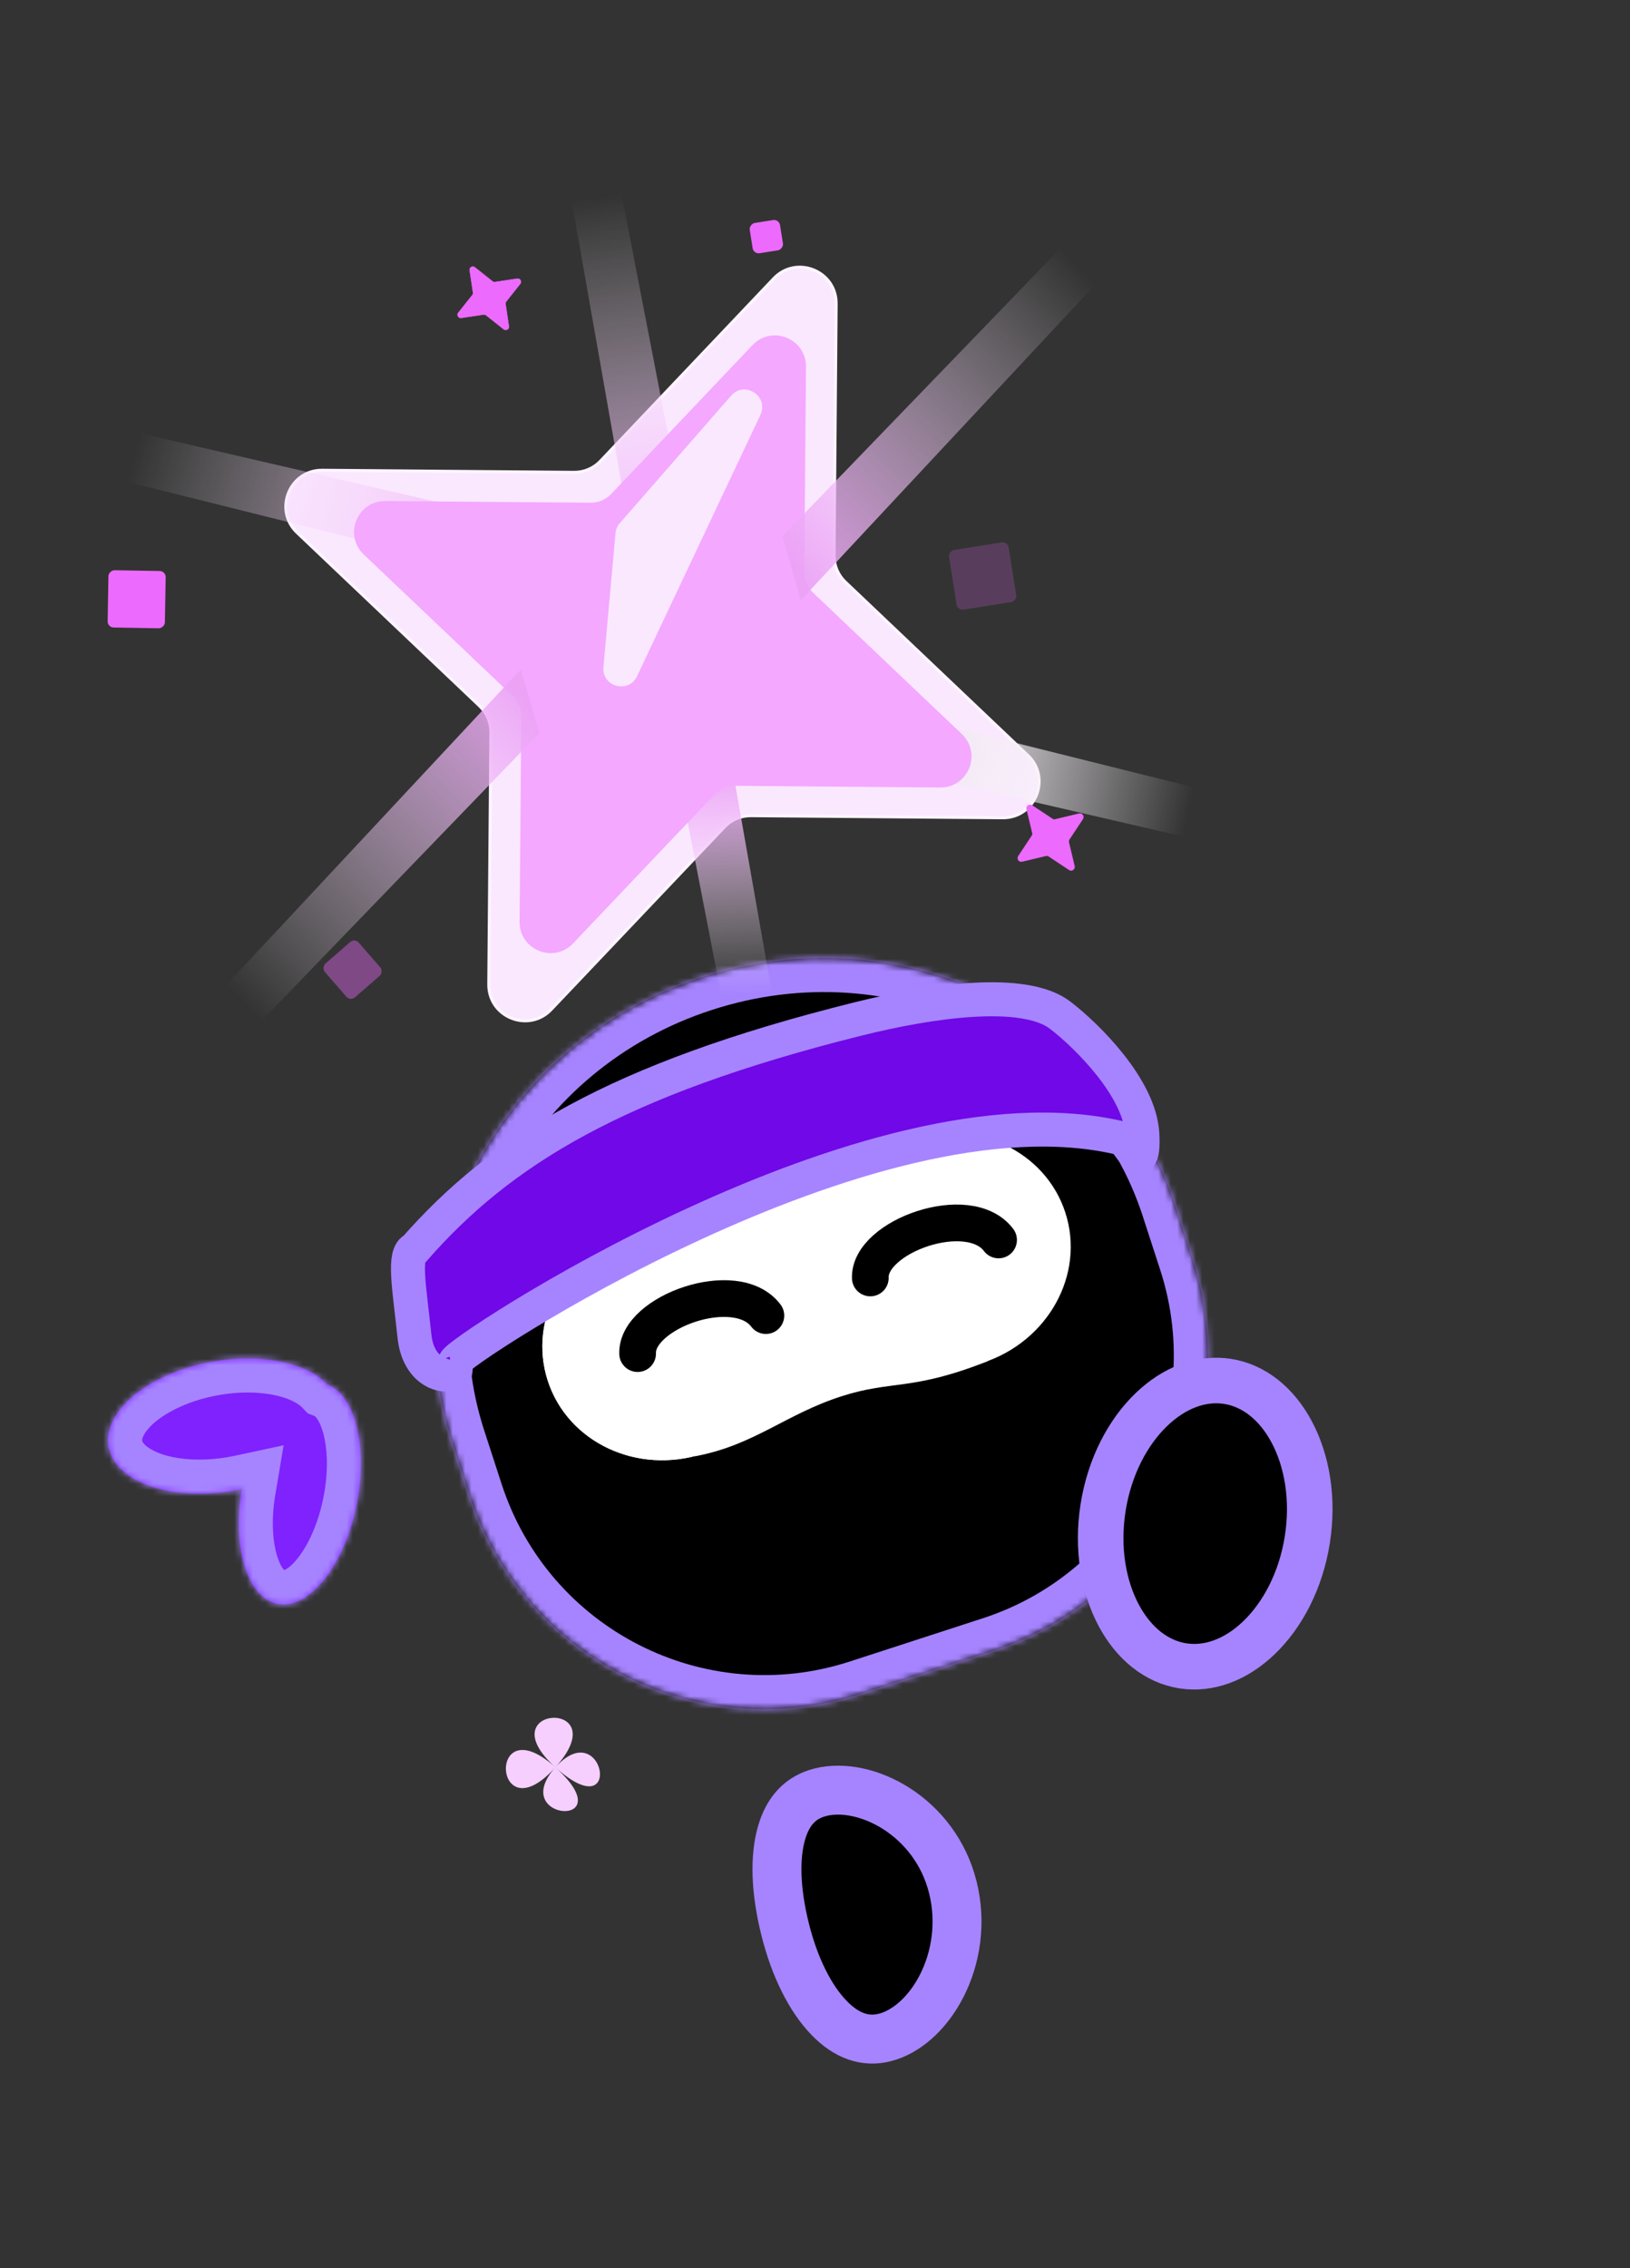 <svg width="261" height="363" viewBox="0 0 261 363" fill="none" xmlns="http://www.w3.org/2000/svg">
<rect x="0" y="0" width="261" height="363" fill="#333333" stroke="none"/>
<mask id="path-1-inside-1_1926_12503" fill="white">
<path d="M112.282 156.47C143.871 146.207 177.395 162.004 187.77 191.808C187.797 191.883 187.822 191.958 187.848 192.032C187.893 192.163 187.937 192.293 187.981 192.424C188.01 192.511 188.041 192.597 188.069 192.685L190.957 201.572C199.438 227.674 185.154 255.708 159.052 264.189L137.757 271.108C111.656 279.589 83.621 265.305 75.14 239.204L72.252 230.316C72.214 230.199 72.18 230.081 72.143 229.964C72.114 229.872 72.086 229.781 72.058 229.689C72.031 229.602 72.004 229.515 71.978 229.427C62.856 199.218 80.693 166.734 112.282 156.47Z"/>
</mask>
<path d="M112.282 156.47C143.871 146.207 177.395 162.004 187.77 191.808C187.797 191.883 187.822 191.958 187.848 192.032C187.893 192.163 187.937 192.293 187.981 192.424C188.01 192.511 188.041 192.597 188.069 192.685L190.957 201.572C199.438 227.674 185.154 255.708 159.052 264.189L137.757 271.108C111.656 279.589 83.621 265.305 75.14 239.204L72.252 230.316C72.214 230.199 72.18 230.081 72.143 229.964C72.114 229.872 72.086 229.781 72.058 229.689C72.031 229.602 72.004 229.515 71.978 229.427C62.856 199.218 80.693 166.734 112.282 156.47Z" fill="black"/>
<path d="M112.282 156.47L110.599 151.291L110.599 151.291L112.282 156.47ZM187.77 191.808L182.627 193.599L182.633 193.615L182.639 193.632L187.77 191.808ZM187.848 192.032L192.999 190.264L192.996 190.254L192.992 190.245L187.848 192.032ZM187.981 192.424L193.146 190.699L193.144 190.693L187.981 192.424ZM159.052 264.189L160.735 269.368L160.735 269.368L159.052 264.189ZM75.14 239.204L69.961 240.887L69.961 240.887L75.14 239.204ZM72.143 229.964L66.946 231.59L66.946 231.591L72.143 229.964ZM72.058 229.689L66.847 231.272L66.85 231.28L66.852 231.288L72.058 229.689ZM71.978 229.427L77.201 227.887L77.196 227.87L77.191 227.853L71.978 229.427ZM112.282 156.47L113.964 161.65C142.953 152.231 173.3 166.804 182.627 193.599L187.77 191.808L192.913 190.018C181.491 157.204 144.79 140.182 110.599 151.291L112.282 156.47ZM187.77 191.808L182.639 193.632C182.657 193.684 182.663 193.702 182.704 193.82L187.848 192.032L192.992 190.245C192.981 190.213 192.936 190.082 192.902 189.985L187.77 191.808ZM187.848 192.032L182.698 193.801C182.735 193.91 182.773 194.022 182.817 194.155L187.981 192.424L193.144 190.693C193.101 190.564 193.051 190.416 192.999 190.264L187.848 192.032ZM187.981 192.424L182.815 194.149C182.83 194.192 182.843 194.231 182.854 194.262C182.863 194.29 182.874 194.322 182.879 194.336C182.894 194.378 182.894 194.378 182.89 194.367L188.069 192.685L193.249 191.002C193.217 190.904 193.187 190.817 193.171 190.772C193.161 190.743 193.157 190.732 193.152 190.716C193.147 190.703 193.146 190.699 193.146 190.699L187.981 192.424ZM188.069 192.685L182.89 194.367L185.778 203.255L190.957 201.572L196.136 199.889L193.249 191.002L188.069 192.685ZM190.957 201.572L185.778 203.255C193.329 226.496 180.61 251.458 157.369 259.01L159.052 264.189L160.735 269.368C189.697 259.958 205.547 228.851 196.136 199.889L190.957 201.572ZM159.052 264.189L157.369 259.01L136.074 265.929L137.757 271.108L139.44 276.288L160.735 269.368L159.052 264.189ZM137.757 271.108L136.074 265.929C112.833 273.48 87.871 260.762 80.32 237.521L75.14 239.204L69.961 240.887C79.371 269.849 110.479 285.698 139.44 276.288L137.757 271.108ZM75.14 239.204L80.32 237.521L77.431 228.633L72.252 230.316L67.073 231.999L69.961 240.887L75.14 239.204ZM72.252 230.316L77.431 228.633C77.397 228.527 77.424 228.606 77.34 228.337L72.143 229.964L66.946 231.591C66.957 231.627 66.966 231.656 66.99 231.734C67.01 231.798 67.039 231.894 67.073 231.999L72.252 230.316ZM72.143 229.964L77.341 228.338C77.315 228.256 77.289 228.173 77.263 228.089L72.058 229.689L66.852 231.288C66.883 231.388 66.914 231.489 66.946 231.59L72.143 229.964ZM72.058 229.689L77.269 228.106C77.211 227.918 77.223 227.961 77.201 227.887L71.978 229.427L66.755 230.968C66.777 231.045 66.799 231.114 66.814 231.163C66.831 231.22 66.838 231.242 66.847 231.272L72.058 229.689ZM71.978 229.427L77.191 227.853C68.99 200.695 84.977 171.068 113.964 161.65L112.282 156.47L110.599 151.291C76.409 162.4 56.721 197.742 66.765 231.002L71.978 229.427Z" fill="#A684FF" mask="url(#path-1-inside-1_1926_12503)"/>
<path d="M125.831 208.609C129.038 218.477 123.104 229.25 112.577 232.67C102.051 236.09 90.918 230.863 87.712 220.994C84.506 211.126 90.439 200.353 100.966 196.933C111.492 193.513 122.625 198.74 125.831 208.609Z" fill="white"/>
<path d="M125.831 208.609C129.038 218.477 123.104 229.25 112.577 232.67C102.051 236.09 90.918 230.863 87.712 220.994C84.506 211.126 90.439 200.353 100.966 196.933C111.492 193.513 122.625 198.74 125.831 208.609Z" fill="white"/>
<ellipse cx="151.522" cy="200.261" rx="20.041" ry="18.788" transform="rotate(-18 151.522 200.261)" fill="white"/>
<path d="M153.552 181.136L158.155 217.861C145.978 222.677 142.923 220.857 134.782 223.465C125.78 226.348 120.829 231.278 111.335 233.074L94.716 200.253C108.603 188.01 132.635 180.202 153.552 181.136Z" fill="white"/>
<path d="M102.096 216.648C101.853 209.999 117.873 204.251 122.634 210.564" stroke="black" stroke-width="5.877" stroke-linecap="round"/>
<path d="M139.356 204.541C139.113 197.892 155.133 192.145 159.894 198.457" stroke="black" stroke-width="5.877" stroke-linecap="round"/>
<path d="M66.359 213.805C65.538 205.993 64.496 200.621 66.394 199.892C80.119 184.263 98.532 172.787 137.27 163.118C149.13 160.158 163.955 158.053 169.749 162.48C173.989 165.72 182.563 174.148 182.919 181.584C183.276 189.02 180.452 182.045 179.508 182.178C139.222 172.503 72.792 216.591 72.89 217.951C72.99 219.332 73.15 219.844 72.163 219.891C70.477 220.417 66.916 219.114 66.359 213.805Z" fill="#7008E7"/>
<path d="M72.89 217.951C72.99 219.332 73.15 219.844 72.163 219.891M72.89 217.951L72.163 219.891M72.89 217.951C72.792 216.591 139.222 172.503 179.508 182.178C180.452 182.045 183.276 189.02 182.919 181.584C182.563 174.148 173.989 165.72 169.749 162.48C163.955 158.053 149.13 160.158 137.27 163.118C98.532 172.787 80.119 184.263 66.394 199.892C64.496 200.621 65.538 205.993 66.359 213.805C66.916 219.114 70.477 220.417 72.163 219.891" stroke="#A684FF" stroke-width="5.446"/>
<mask id="path-10-inside-2_1926_12503" fill="white">
<path d="M26.78 220.123C35.686 216.182 46.937 216.625 51.909 221.113C52.078 221.265 52.236 221.421 52.386 221.579C56.618 223.206 58.803 230.78 57.328 239.646C55.697 249.455 50.203 257.13 45.059 256.788C39.915 256.446 37.068 248.217 38.699 238.408C38.704 238.382 38.709 238.355 38.713 238.328C31.27 239.927 23.544 238.892 19.657 235.383C14.684 230.896 17.873 224.063 26.78 220.123Z"/>
</mask>
<path d="M26.78 220.123C35.686 216.182 46.937 216.625 51.909 221.113C52.078 221.265 52.236 221.421 52.386 221.579C56.618 223.206 58.803 230.78 57.328 239.646C55.697 249.455 50.203 257.13 45.059 256.788C39.915 256.446 37.068 248.217 38.699 238.408C38.704 238.382 38.709 238.355 38.713 238.328C31.27 239.927 23.544 238.892 19.657 235.383C14.684 230.896 17.873 224.063 26.78 220.123Z" fill="#7F22FE"/>
<path d="M26.78 220.123L24.576 215.143L24.576 215.143L26.78 220.123ZM51.909 221.113L55.558 217.07L55.558 217.07L51.909 221.113ZM52.386 221.579L48.443 225.335L49.288 226.222L50.432 226.662L52.386 221.579ZM57.328 239.646L62.7 240.539L62.7 240.539L57.328 239.646ZM45.059 256.788L44.698 262.222L44.698 262.222L45.059 256.788ZM38.699 238.408L33.327 237.515L33.327 237.515L38.699 238.408ZM38.713 238.328L44.083 239.234L45.418 231.318L37.569 233.004L38.713 238.328ZM19.657 235.383L16.008 239.426L16.008 239.426L19.657 235.383ZM26.78 220.123L28.983 225.103C32.641 223.484 36.849 222.751 40.605 222.899C44.514 223.053 47.103 224.111 48.261 225.156L51.909 221.113L55.558 217.07C51.742 213.627 46.22 212.22 41.034 212.016C35.694 211.805 29.824 212.821 24.576 215.143L26.78 220.123ZM51.909 221.113L48.261 225.155C48.309 225.2 48.369 225.257 48.443 225.335L52.386 221.579L56.329 217.823C56.103 217.585 55.846 217.33 55.558 217.07L51.909 221.113ZM52.386 221.579L50.432 226.662C50.181 226.565 51.049 226.833 51.75 229.356C52.388 231.652 52.59 234.941 51.956 238.752L57.328 239.646L62.7 240.539C63.541 235.485 63.388 230.554 62.244 226.44C61.164 222.553 58.824 218.22 54.341 216.496L52.386 221.579ZM57.328 239.646L51.956 238.752C51.255 242.971 49.745 246.532 48.083 248.854C46.22 251.456 45.121 251.334 45.42 251.354L45.059 256.788L44.698 262.222C50.141 262.583 54.361 258.795 56.939 255.193C59.718 251.311 61.77 246.13 62.7 240.539L57.328 239.646ZM45.059 256.788L45.42 251.354C46.1 251.399 45.351 251.87 44.485 249.367C43.699 247.097 43.366 243.541 44.071 239.302L38.699 238.408L33.327 237.515C32.401 243.085 32.676 248.548 34.192 252.929C35.628 257.078 38.874 261.835 44.698 262.222L45.059 256.788ZM38.699 238.408L44.071 239.302C44.07 239.309 44.069 239.314 44.069 239.315C44.069 239.315 44.069 239.314 44.07 239.307C44.071 239.303 44.073 239.292 44.075 239.28C44.077 239.269 44.08 239.252 44.083 239.234L38.713 238.328L33.343 237.422C33.344 237.417 33.344 237.414 33.344 237.416C33.344 237.418 33.343 237.42 33.342 237.429C33.34 237.442 33.334 237.476 33.327 237.515L38.699 238.408ZM38.713 238.328L37.569 233.004C34.43 233.678 31.298 233.777 28.652 233.384C25.926 232.979 24.177 232.127 23.305 231.34L19.657 235.383L16.008 239.426C19.024 242.148 23.082 243.568 27.051 244.157C31.101 244.759 35.554 244.577 39.857 243.652L38.713 238.328ZM19.657 235.383L23.305 231.34C22.809 230.892 22.767 230.633 22.764 230.613C22.757 230.581 22.713 230.355 22.948 229.851C23.483 228.706 25.224 226.766 28.983 225.103L26.78 220.123L24.576 215.143C19.428 217.42 15.122 220.867 13.079 225.245C12.025 227.503 11.559 230.072 12.075 232.706C12.593 235.353 14.018 237.63 16.008 239.426L19.657 235.383Z" fill="#A684FF" mask="url(#path-10-inside-2_1926_12503)"/>
<path d="M131.401 286.844C138.578 285.055 149.73 290.678 152.572 302.077C153.98 307.724 153.069 313.362 150.799 317.822C148.495 322.349 145.018 325.27 141.646 326.111C138.57 326.878 135.592 325.902 132.737 322.952C129.796 319.912 127.256 314.973 125.711 308.774C124.152 302.524 124.038 297.201 125.137 293.388C126.181 289.765 128.232 287.634 131.401 286.844Z" fill="black" stroke="#A684FF" stroke-width="7.835"/>
<path d="M189.377 266.618C193.512 267.273 197.868 265.701 201.608 262.105C205.35 258.506 208.289 253.015 209.329 246.447C210.37 239.879 209.271 233.749 206.824 229.17C204.379 224.594 200.721 221.753 196.586 221.098C192.451 220.444 188.095 222.015 184.356 225.612C180.614 229.21 177.674 234.701 176.633 241.268C175.593 247.836 176.692 253.967 179.139 258.546C181.585 263.122 185.242 265.963 189.377 266.618Z" fill="black" stroke="#A684FF" stroke-width="7.295"/>
<path d="M88.93 282.864C77.814 272.855 98.94 271.748 88.93 282.864C100.047 292.874 96.715 274.218 88.93 282.864C100.047 292.874 81.145 291.511 88.93 282.864C77.814 272.855 78.921 293.981 88.93 282.864Z" fill="#F6CFFF"/>
<path d="M123.911 44.584C127.519 40.783 133.922 43.37 133.877 48.61L133.543 88.908C133.535 89.702 133.69 90.488 133.999 91.219C134.308 91.95 134.765 92.609 135.34 93.156L164.567 120.912C168.368 124.52 165.781 130.922 160.541 130.877L120.242 130.543C119.449 130.535 118.662 130.691 117.932 131C117.201 131.309 116.541 131.765 115.995 132.341L88.239 161.568C84.631 165.369 78.228 162.782 78.273 157.541L78.608 117.243C78.616 116.449 78.46 115.663 78.151 114.932C77.842 114.201 77.385 113.542 76.81 112.995L47.583 85.24C43.782 81.632 46.369 75.229 51.609 75.274L91.908 75.608C92.701 75.616 93.488 75.461 94.219 75.151C94.949 74.842 95.609 74.386 96.155 73.811L123.911 44.584Z" fill="#FAE8FF" stroke="#FDF4FF" stroke-width="0.501" stroke-linecap="round" stroke-linejoin="round"/>
<path d="M194 126.723L129.216 110.571L121.822 118.228L190.533 134.137L194 126.723Z" fill="url(#paint0_linear_1926_12503)"/>
<path d="M17.642 76.449L82.427 92.602L89.821 84.945L21.11 69.036L17.642 76.449Z" fill="url(#paint1_linear_1926_12503)"/>
<path d="M124.038 161.367L112.444 95.613L102.442 91.973L115.856 161.214L124.038 161.367Z" fill="url(#paint2_linear_1926_12503)"/>
<path d="M91.066 29.5L102.659 95.253L112.662 98.893L99.248 29.652L91.066 29.5Z" fill="url(#paint3_linear_1926_12503)"/>
<path d="M164.389 129.501C164.27 129.005 164.821 128.619 165.246 128.901L168.521 131.066C168.585 131.108 168.657 131.137 168.734 131.151C168.81 131.165 168.888 131.162 168.963 131.144L172.781 130.229C173.277 130.11 173.663 130.661 173.381 131.087L171.216 134.361C171.173 134.425 171.144 134.498 171.131 134.574C171.117 134.65 171.12 134.728 171.138 134.803L172.053 138.621C172.172 139.118 171.621 139.504 171.195 139.222L167.921 137.057C167.857 137.014 167.784 136.985 167.708 136.971C167.632 136.958 167.554 136.96 167.479 136.978L163.661 137.893C163.164 138.012 162.778 137.461 163.06 137.036L165.225 133.761C165.268 133.697 165.297 133.624 165.311 133.548C165.324 133.472 165.322 133.394 165.304 133.319L164.389 129.501Z" fill="#ED6AFF" stroke="#ED6AFF" stroke-width="0.06" stroke-linecap="round" stroke-linejoin="round"/>
<path d="M75.2 43.258C75.131 42.794 75.666 42.485 76.033 42.777L78.859 45.022C78.914 45.066 78.978 45.099 79.047 45.117C79.115 45.136 79.187 45.14 79.257 45.13L82.827 44.597C83.291 44.528 83.601 45.063 83.309 45.431L81.063 48.256C81.019 48.312 80.987 48.376 80.968 48.444C80.95 48.513 80.946 48.585 80.956 48.655L81.488 52.225C81.558 52.689 81.022 52.998 80.655 52.706L77.829 50.461C77.774 50.416 77.71 50.384 77.641 50.366C77.573 50.347 77.501 50.343 77.431 50.353L73.861 50.886C73.397 50.955 73.087 50.419 73.379 50.052L75.625 47.227C75.669 47.171 75.701 47.107 75.72 47.039C75.738 46.97 75.743 46.898 75.732 46.828L75.2 43.258Z" fill="#ED6AFF" stroke="#ED6AFF" stroke-width="0.055" stroke-linecap="round" stroke-linejoin="round"/>
<rect x="56.809" y="150.13" width="7.187" height="7.187" rx="0.968" transform="rotate(49 56.809 150.13)" fill="#ED6AFF" fill-opacity="0.4"/>
<rect opacity="0.2" x="161.357" y="86.668" width="9.663" height="9.663" rx="0.968" transform="rotate(81 161.357 86.668)" fill="#ED6AFF"/>
<rect x="17.221" y="100.415" width="9.167" height="9.167" rx="0.968" transform="rotate(-89 17.221 100.415)" fill="#ED6AFF"/>
<path d="M120.676 55.407C123.619 52.307 128.841 54.417 128.804 58.691L128.532 91.56C128.525 92.208 128.652 92.849 128.904 93.445C129.156 94.041 129.528 94.579 129.998 95.025L153.836 117.664C156.936 120.607 154.827 125.829 150.552 125.792L117.683 125.52C117.036 125.513 116.395 125.64 115.798 125.892C115.202 126.144 114.665 126.516 114.219 126.986L91.58 150.824C88.637 153.924 83.415 151.815 83.452 147.54L83.724 114.671C83.731 114.024 83.604 113.383 83.352 112.786C83.1 112.19 82.727 111.653 82.258 111.207L58.419 88.568C55.319 85.625 57.429 80.403 61.704 80.44L94.572 80.712C95.22 80.719 95.861 80.592 96.457 80.34C97.053 80.088 97.591 79.715 98.037 79.246L120.676 55.407Z" fill="#F4A8FF" stroke="#F4A8FF" stroke-width="0.501" stroke-linecap="round" stroke-linejoin="round"/>
<path d="M102.004 108.233L121.759 66.403C123.162 63.431 119.228 60.855 117.065 63.33L99.24 83.733C98.847 84.183 98.606 84.746 98.552 85.342L96.622 106.769C96.338 109.921 100.652 111.095 102.004 108.233Z" fill="#FAE8FF"/>
<rect x="124.748" y="35.068" width="4.907" height="4.907" rx="0.968" transform="rotate(81 124.748 35.068)" fill="#ED6AFF"/>
<path d="M171.674 37.792L125.294 85.821L128.227 96.053L176.36 44.502L171.674 37.792Z" fill="url(#paint4_linear_1926_12503)"/>
<path d="M39.962 165.376L86.343 117.348L83.409 107.116L35.276 158.667L39.962 165.376Z" fill="url(#paint5_linear_1926_12503)"/>
<defs>
<linearGradient id="paint0_linear_1926_12503" x1="190.449" y1="129.348" x2="149.018" y2="120.609" gradientUnits="userSpaceOnUse">
<stop stop-color="white" stop-opacity="0"/>
<stop offset="1" stop-color="#F2E7F3"/>
</linearGradient>
<linearGradient id="paint1_linear_1926_12503" x1="21.193" y1="73.825" x2="84.815" y2="92.218" gradientUnits="userSpaceOnUse">
<stop stop-color="white" stop-opacity="0"/>
<stop offset="1" stop-color="#EBA2F5" stop-opacity="0.906"/>
</linearGradient>
<linearGradient id="paint2_linear_1926_12503" x1="120.196" y1="159.19" x2="118.88" y2="122.482" gradientUnits="userSpaceOnUse">
<stop stop-color="white" stop-opacity="0"/>
<stop offset="1" stop-color="#ECA2F6"/>
</linearGradient>
<linearGradient id="paint3_linear_1926_12503" x1="94.907" y1="31.676" x2="103.982" y2="97.279" gradientUnits="userSpaceOnUse">
<stop stop-color="white" stop-opacity="0"/>
<stop offset="1" stop-color="#EBA2F5" stop-opacity="0.906"/>
</linearGradient>
<linearGradient id="paint4_linear_1926_12503" x1="172.171" y1="42.18" x2="124.432" y2="88.081" gradientUnits="userSpaceOnUse">
<stop stop-color="white" stop-opacity="0"/>
<stop offset="1" stop-color="#EBA2F5" stop-opacity="0.906"/>
</linearGradient>
<linearGradient id="paint5_linear_1926_12503" x1="39.465" y1="160.989" x2="87.205" y2="115.088" gradientUnits="userSpaceOnUse">
<stop stop-color="white" stop-opacity="0"/>
<stop offset="1" stop-color="#EBA2F5" stop-opacity="0.906"/>
</linearGradient>
</defs>
</svg>
